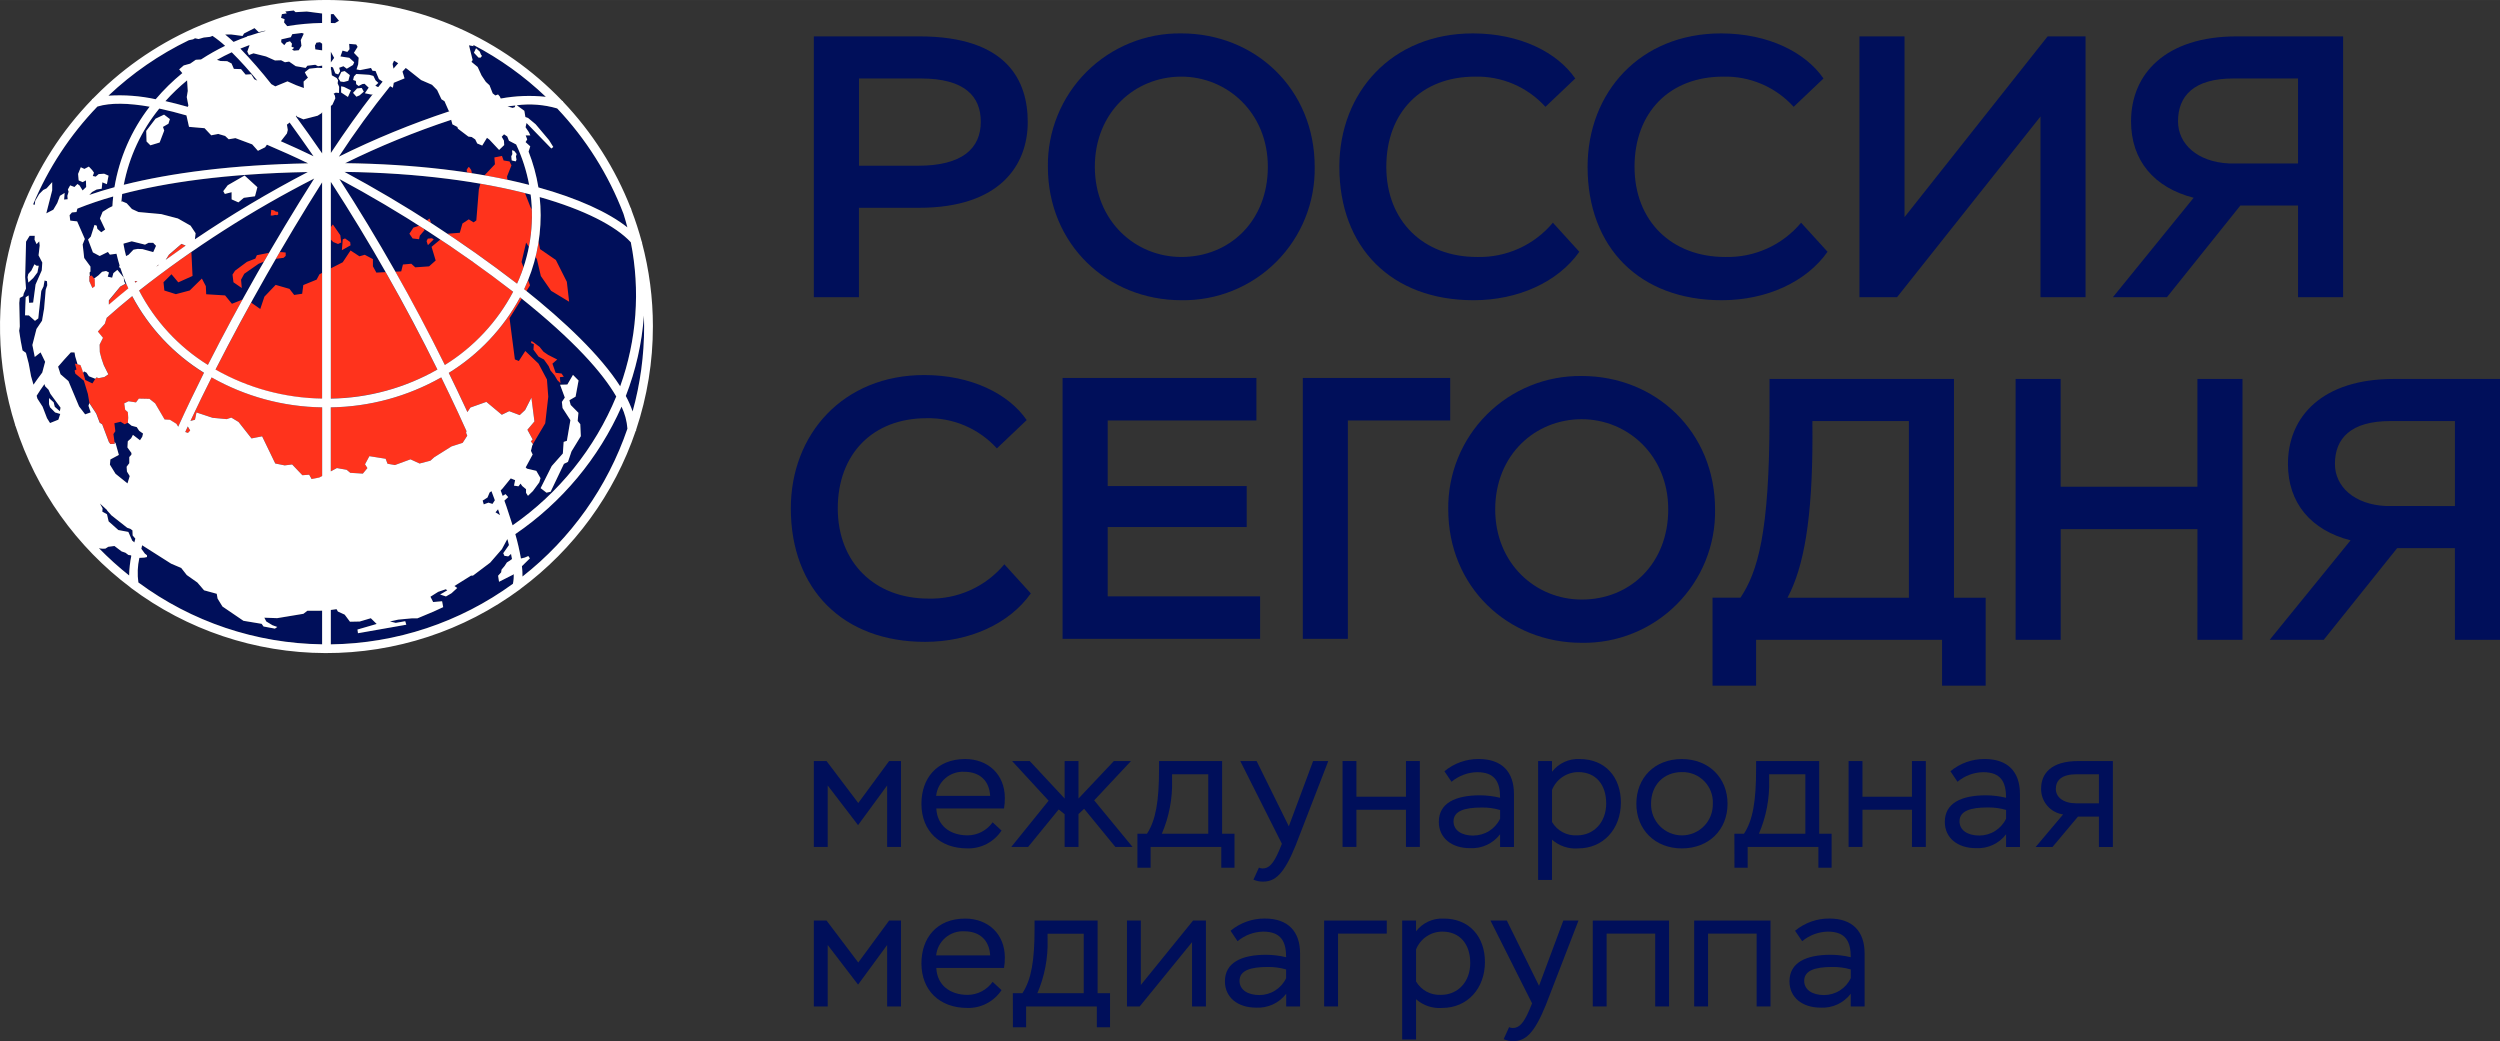 <?xml version="1.0" encoding="UTF-8"?>
<!DOCTYPE svg PUBLIC "-//W3C//DTD SVG 1.1//EN" "http://www.w3.org/Graphics/SVG/1.1/DTD/svg11.dtd">
<!-- Creator: CorelDRAW 2018 (64-Bit) -->
<svg xmlns="http://www.w3.org/2000/svg" xml:space="preserve" width="47.633mm" height="19.837mm" version="1.1" style="shape-rendering:geometricPrecision; text-rendering:geometricPrecision; image-rendering:optimizeQuality; fill-rule:evenodd; clip-rule:evenodd"
viewBox="0 0 1673.81 697.05"
 xmlns:xlink="http://www.w3.org/1999/xlink">
 <rect x="0" y="0" width="1673.81" height="697.05" fill="#333333" stroke="none"/>
 <defs>
  <style type="text/css">
   <![CDATA[
    .fil0 {fill:#000F5A}
    .fil1 {fill:#FF331C}
    .fil2 {fill:white}
   ]]>
  </style>
 </defs>
 <g id="Слой_x0020_1">
  <g id="_2423472067776">
   <path class="fil0" d="M412.6 265.46c-9.02,-15.65 -27.82,-37.21 -64.4,-66.4 -11.2,20.77 -27.67,38.22 -47.75,50.6 3.94,8.03 7.76,16.01 11.41,23.89l1.09 2.34 2.03 -3.05 10.66 -3.78 10.33 8.63 4.96 -2.41 7.01 2.65 3.65 -3.43 4.19 -8.24 2.03 15.89 -4.7 5.58 3.52 6.49 -1.23 1.26 1.4 1.87 0.06 -0.11 -0.55 1.16 -0.84 3.45 1.14 2.44 -4.66 8.64 0.86 0.83 6.26 1.47 2.81 4.89 -0.83 2.83 -4.27 5.8 -3.3 3.2 -1.3 -2.03 0 -2.43 -2.56 -2.13 -1.12 -1.59 -1.4 1.81 -2.98 -0.44 0.74 -3.68 -2.93 -1.18 -5.44 6.7 -1.31 1.38c0.46,1.21 0.91,2.43 1.35,3.64l1.93 -1.19 1.77 2.03 -2.54 2.34 1.42 4c1.49,4.39 2.85,8.57 4.07,12.51l0.04 0c30.94,-21.47 55.03,-51.42 69.38,-86.23l0 0zm-46.71 64.42l-3.93 -3.03 7.43 -14.79 7.45 -8.41 0.54 -7.77 2.16 -0.72 2.37 -13.84 -5.25 -8.1 -0.46 -4.1 1.97 -2.93 -3.17 -8.58 4.86 -0.15 3.77 -6.45 3.74 3.76 -1.99 10.8 -4.14 2.4 0.85 3.17 5.18 5.24 -0.49 5.47 1.74 2.14 0.37 8.04 -6.24 10.19 -2.36 7.02 -2.71 1.33 -8.93 18.7 -2.75 0.61z"/>
   <path class="fil0" d="M226.87 104.87c23.93,-11.86 48.67,-22.02 74.03,-30.39l-0.52 -0.42 -2.78 -6.32 -2.03 -1.29 -2.92 -6.22 -3.42 -3.48 -7.27 -3.16 -9.52 -7.55 -0.83 -0.53 -2.15 2.4 1.38 4.54 -7.23 2.97 -0.57 3.3 -1.83 -1.02c-12.22,15.13 -23.68,30.87 -34.32,47.15l0 0z"/>
   <path class="fil0" d="M431.27 218.67c0,-2.48 -0.06,-4.96 -0.14,-7.42 -1.35,18.46 -5.44,36.61 -12.14,53.85 1.8,3.32 3.33,6.77 4.57,10.35 5.13,-18.49 7.72,-37.59 7.71,-56.78z"/>
   <path class="fil0" d="M333.47 340.97l-1.72 2.03 2.29 1.43 0.75 0.4c-0.43,-1.27 -0.87,-2.56 -1.33,-3.87z"/>
   <path class="fil0" d="M89.97 363.2c0.21,-0.84 0.44,-1.7 0.67,-2.57l-1.82 -2.12 -0.12 -3.38 -1.46 -1.08 -2.03 -0.67 -10.55 -8.3 -2.85 -3.2 -0.18 -0.44c-1.6,-1.41 -3.17,-2.85 -4.71,-4.32l1.76 3.22 -0.16 2.23 3.12 1.73 1.11 4.79 6.51 5.8 6.69 1.25 2.57 5.78 1.45 1.26z"/>
   <path class="fil0" d="M329.72 337.39l1.61 -2.46c-0.73,-2.03 -1.48,-4.07 -2.27,-6.1l-1.24 0.87 -1.43 3.39 -3.23 2.03 0.72 2.56 3.16 -1.16 2.69 0.86z"/>
   <path class="fil0" d="M95.26 292.42l0.51 -2.14 -2.58 -1.83 -1.63 -2.48 -3.48 -0.93 -2.47 -2.03 0.24 -3.27 -0.24 -3.81 -1.79 -1.54 -0.64 -4.31 2.9 -1.42 4.96 0.77 1.91 -2.55 7.11 0.15 3.84 3.05 6.31 10.77 3.59 0.22 4.31 2.68 1.2 1.95c5.22,-11.54 11.02,-23.63 17.27,-36.13 -20.29,-12.53 -36.88,-30.24 -48.06,-51.3 -6.03,4.91 -11.73,9.76 -17.1,14.54l-1.26 3.98 -4.63 5.21 3.43 4.18 -2.27 4.58 0.12 4.97 1.13 4.34 1.55 4.47 3.05 6.1 -2.64 1.79 -3.81 0.77 -1.51 -0.53 -0.77 0.96 -2.32 -0.93 -1.97 -0.77 -1.63 -2.45 -1.66 -0.81 -0.61 0.95 -0.61 -2.15 -1.17 -3.05 -1.91 -0.47 -1.59 -5.34 -0.44 -2.61 -2.47 -0.06c-3.06,3.27 -5.91,6.46 -8.55,9.57l1.63 5.08 5.3 4.58 7.11 16.95 4.07 5.32 3.71 -1.3 -1.47 -4.4 0.56 -1.87 4.66 7.12 2.32 6.1 1.65 1.02 4.46 11.81 1.02 1.41 2.93 -0.13 -0.15 -1.08 0.67 0.52 2.23 7.97 -5.68 3.05 -0.3 3.5 3.76 6.1 8 6.43 1.49 -4.91 -1.85 -3.05 -0.22 -3.19 1.79 -2.4 0 -4.2 0.1 0 1.34 -1.55 0 -1.08 -2.68 -3.68 0.24 -4.14 2.25 -2.03 1.19 -2.27 4.72 3.62 1.53 -2.36z"/>
   <path class="fil0" d="M28.31 249.46l1.92 -7.21 -3.05 -6.3 -3.89 3.05 -1.61 -7.99 2.75 -10.75 3.71 -5.5 1.4 -8.21 1.08 -12.63 1.02 -2.95 -0.18 -2.69 -1.62 -0.45 -0.69 3.91 -1.5 3.05 -1.11 9.9 -0.5 4.65 -0.4 3.86 -2.22 1.63 -4.06 -3.63 -2.59 -0.07 0.2 -6.09 0.25 -5.99 1.94 -1.26 0.35 4.98 2.7 -0.17 1.63 -12.12 4.14 -9.41 0.35 -5.27 -2.5 -4.82 0.77 -6.57 -0.32 -2.78 -1.77 1.84 -1.35 -2.93 0.12 -2.65 -3.43 0 -2.39 3.89 -0.61 23.74 0.57 7.69 -1.53 3.36 -0.35 1.7 -2.29 1.24 -0.34 3.3 0.36 15.79 -0.43 2.88c0.59,4.43 1.35,8.81 2.26,13.15l2.28 1.63 1.86 7.19 1.55 8.41 1.64 5.72 0 0.01c1.82,-2.65 3.77,-5.35 5.88,-8.12zm-9.38 -65.98l2.09 -2.36 2.04 -4.18 1.41 0.99 1.46 0 -0.87 4.49 -2.81 3.72 -3.27 3.03 -0.5 -3.59 0.45 -2.1z"/>
   <polygon class="fil0" points="215.7,29.26 214.25,28.25 211.83,28.56 210.89,30.52 211.12,33.06 215.7,33.71 "/>
   <path class="fil0" d="M35.94 269.39l0.73 2.98 3.41 2.99 0.48 -2.39 -6.8 -9.27 -1.25 -2.77 -2.31 -2.34 -0.42 -1.42c-1.94,2.7 -3.68,5.3 -5.24,7.82l0.51 1.91 3.48 5.4 2.96 7.7 2.03 3.25 5.6 -2.25 1.24 -3.83 -3.46 -1.02 -3.37 -3.44 -0.7 -2.13 0 -4.06 3.11 2.85z"/>
   <path class="fil0" d="M147.64 40.87l4.49 0.13 2.91 1.54 1.54 3.59 4.82 0.18 3.05 3.67 3.72 -0.24 2.1 3.35 2.03 0.92c-5.37,-6.63 -11.09,-12.96 -17.13,-18.98 -3.39,1.56 -6.71,3.27 -9.93,5.08l2.4 0.77z"/>
   <path class="fil0" d="M343.42 390.78c0.47,-2.12 0.64,-4.3 0.52,-6.47l-0.45 0.44 -9.38 4.75 -0.62 -4.06 2.03 -2.25 0.3 -1.84 2.03 -2.43 1.53 -2.36 2.03 -1.27 1.4 -1.02c-0.2,-1.11 -0.41,-2.23 -0.66,-3.42l-1.86 1.64 -2.56 -0.38 -0.79 -1.74 3.83 -5.47c-0.32,-1.26 -0.65,-2.56 -1.02,-3.89l-0.23 0.15 -3.48 6.48 -7.84 9.03 -11.52 8.68 -1.28 0 -11.17 6.97 1.89 1.33 -3.9 3.56 -3.65 2.1 -3.88 -1.29 4.76 -2.8 -0.96 -0.74 -5.16 1.76 -5.15 3.26 1.82 3.56 5.99 -0.53 0.73 3.94 -6.5 3 -10.7 4.48 -3.57 0 -9.3 0.88 -5.59 1.23 3.88 0.96 6.36 -1.13 0.72 2.35 -32.36 5.7 -0.33 -2.47 12.86 -3.73 -3.92 -3.85 -7.43 2.21 -6.53 0.13 -3.54 -4.74 -4.54 -2.08 -0.9 -1.59 -3.85 0.54 0 23.03c43.86,-0.55 86.48,-14.73 121.93,-40.56l0 -0.03z"/>
   <path class="fil0" d="M83.99 370.06l-2.56 -0.87 -4.79 -3.63 -4.15 0.53 -1.82 1.18c-1.48,0.19 -2.99,0.11 -4.44,-0.25 6.36,6.52 13.12,12.63 20.25,18.29l0 -0.03c0.09,-4.44 0.58,-8.87 1.46,-13.23l-0.56 -0.32 -1.37 -0.13 -2.03 -1.54z"/>
   <path class="fil0" d="M221.47 315.56l4.07 -2.21 6.57 1.16 2.41 2.03 8.42 0.52 3.05 -3.7 -1.61 -2.52 2.93 -5.45 10.88 1.74 1.27 3.33 4.94 0.88 10.42 -3.83 6.09 2.8 7.25 -1.89 2.55 -2.29 11.56 -7.26 7.48 -2.4 3.09 -4.8 -0.78 -1.89 0.26 -1.2c-1.84,-4.1 -3.75,-8.29 -5.73,-12.57 -3.6,-7.72 -7.32,-15.51 -11.17,-23.37 -22.58,12.8 -48.01,19.7 -73.96,20.07l0.01 42.83z"/>
   <path class="fil0" d="M227.23 119.85c25.88,40.13 49.46,81.7 70.62,124.51 19.32,-11.99 35.11,-28.91 45.72,-49.03 -36.62,-28.34 -75.54,-53.6 -116.34,-75.5l0 0.02z"/>
   <path class="fil0" d="M345.98 70.47l5.08 3.7 0.71 4.18 1.78 0.62 5.08 4.22 8.91 10.57 2.9 4.64 -1.31 1.02 -16.6 -17.09 -0.66 2.85 2.2 3.29 1.01 2.19 -3.12 0 1.02 2.66 -1.09 1.81 3.13 2.87 -1.12 3.5c3.04,7.73 5.24,15.77 6.58,23.97 26.22,7.29 46.76,16.61 59.58,26.77 -0.79,-3.05 -1.66,-6.03 -2.61,-9.08 -10.01,-26.2 -25.09,-50.17 -44.38,-70.54l0.04 0c-8.8,-2.58 -18.04,-3.31 -27.14,-2.14l0 0z"/>
   <path class="fil0" d="M344.66 71.74l0.35 -1.14c-1.69,0.17 -3.42,0.38 -5.25,0.62l3.43 1.02 1.47 -0.5z"/>
   <path class="fil0" d="M355.29 130.23c-32.71,-8.64 -75.03,-14.53 -124.6,-15.16l0 0.02c40.47,21.77 79.1,46.79 115.5,74.82 8.52,-18.66 11.67,-39.33 9.09,-59.68l0 0z"/>
   <path class="fil0" d="M415.24 258.64c11.09,-30.91 13.54,-64.25 7.11,-96.44 -10.19,-11 -31.2,-21.79 -61.01,-30.26 0.43,4.03 0.65,8.09 0.65,12.14 -0.01,17.12 -3.79,34.04 -11.07,49.53 27.54,21.9 51.26,44.63 64.31,65.03z"/>
   <path class="fil0" d="M224.47 49.11l-1.55 -3.99 -1.38 -0.45 0 2.03 0.17 0 0.46 3.7 3.22 1.81 0.95 1.49 -0.31 2.03 1.02 2.4 -0.09 4.07 -2.13 -0.2 -1.48 0.66 0.83 1.28 0.3 1.86 -1.95 4.29 -1.02 0.8 0 31.5c9.67,-14.63 19.11,-27.85 28.02,-39.34l-0.91 0.26 -4.34 -0.9 2.55 -3.76 -2.78 -2.59 -1.53 0.22 -2.43 1.27 -1.63 -1.23 -0.21 -2.17 -1.86 -0.61 0.58 -2.38 1.58 -1.65 8.69 0.56 2.74 0.75 1.45 2.96 1.85 1.7 -2.03 1.88 1.61 0.83 0.38 0.07c0.98,-1.23 1.95,-2.44 2.92,-3.62l-2.5 -1.71 -2.24 -5.43 -2.03 -0.15 -1.02 -1.88 -7.34 1.45 -2.34 -0.48 1.09 -3.39 0.34 -4.41 -3.19 -3.3 2.49 -4 -0.95 -1.6 -4.74 -0.39 0.25 3.58 -1.45 1.78 -3.23 -0.85 -1.39 3.91 5.95 0.91 3.27 2.96 -0.81 1.83 -4.15 2.5 -2.25 -1.67 -2.85 1.02 0.64 2.32 -1.29 2.15 -1.96 -0.69zm14.61 10.09l3.11 -0.33 1.4 2.48 -2.83 2.47 -2.13 0.9 -2.27 -2.56 2.71 -2.97zm-6.12 5.72l-4.56 -3.01 0.02 -4.1 1.92 0.4 4.63 2.29 -2.01 4.42zm-4.41 -16.77l2.22 -0.57 3.46 2.69 -0.99 3.79 -3.04 0.79 -2.25 -0.28 -1.4 -2.22 1.99 -4.2z"/>
   <polygon class="fil0" points="221.49,41.79 223.73,38.74 221.49,34.6 "/>
   <path class="fil0" d="M221.49 266.85c25.05,-0.37 49.6,-7.07 71.37,-19.47 -21.34,-43.23 -45.18,-85.18 -71.37,-125.66l0 145.12z"/>
   <polygon class="fil0" points="221.49,9.49 221.49,15.37 224.26,15.45 226.97,13.89 223.27,9.35 "/>
   <path class="fil0" d="M316.43 40.19l-0.79 1.21 4.14 3.42 2.62 5.69 2.86 4.3 2.46 2.28 2.13 5.41 1.77 1.4 1.81 -0.65 1.17 1.35 0.64 1.35 0.04 0c9.94,-1.83 20.1,-2.21 30.15,-1.13 -14.47,-13.81 -30.82,-25.52 -48.55,-34.78l0.16 0.85 -3.05 -0.57 2.44 9.86zm2.29 -7.89l2.49 2.26 0.76 1.93 0.7 0.98 -0.9 1.12 -1.38 0 -3.08 -3.27 1.4 -3.02z"/>
   <path class="fil0" d="M306.57 86.14l-0.35 -1.15 -3.35 -1.74 -0.81 -3.05c-24.3,8.03 -48.01,17.72 -70.97,29.02 46.03,0.58 88.25,5.54 123.19,14.53 -1.74,-9.34 -4.66,-18.43 -8.69,-27.04l-4.82 -2.51 -1.14 -2.85 -2.15 -1.47 -1.57 1.63 1.5 2.64 0.16 2.95 -3.41 3.27 -6.55 -6.98 -1.57 -1.15 -3.18 5.19 -3.34 -1.39 -1.34 -2.73 -2.36 -1.6 -2.25 -0.3 -6.98 -5.29zm36.28 14.45l1.45 0.47 1.62 2.05 -0.47 1.58 0.35 2.29 -0.52 1.06 -2.67 -0.65 -0.28 -2.72 0.72 -1.54 -0.19 -2.54z"/>
   <path class="fil0" d="M177.51 98.63l-4.8 2.36 -3.84 -4.31 -11.23 -4.19 -4.51 0.77 -2.39 -2.22 -4.61 -1.35 -4.69 0.92 -4.46 -4.76 -10.43 -0.9 -1.72 -7.66c-6.31,-1.82 -12.4,-3.37 -18.18,-4.59 -12.02,14.79 -20.18,32.33 -23.77,51.05 31.27,-7.87 72.1,-13.36 123.43,-14.38 -8.99,-4.35 -18.27,-8.5 -27.6,-12.48l-1.21 1.75zm-64.72 -15.79l-3.67 2.13 0.83 2.46 -3.06 7.99 -6.18 1.88 -2.58 -2.56 -0.22 -7.07 6.26 -8.21 5.68 -2.7 3.89 2.98 -0.96 3.1z"/>
   <path class="fil0" d="M92.66 389.97c35.66,26.35 78.69,40.84 123.02,41.41l0 -22.53 -2.16 0.09 -7.72 0 -2.65 2.03 -17.56 2.91 -8.61 -0.31 1.31 2.54 4.13 2.51 3.24 1.17 -1.58 1.1 -7.63 -1.42 -1.26 -1.79 -12.19 -2.03 -14.06 -9.57 -3.25 -5.31 -0.57 -3.21 -8.48 -2.32 -4.48 -5.22 -7.11 -5.01 -3.71 -4.74 -6.75 -2.87 -19.4 -12.32c-0.2,0.8 -0.39,1.57 -0.56,2.33l2.36 3.24 1.43 1.14 0 1.18 -1.79 0.37 -3.31 0.18c-1.22,5.43 -1.45,11.03 -0.66,16.53l0 -0.06z"/>
   <path class="fil0" d="M125.85 289.87l1.51 -1.66 -1.62 -2.69c-0.58,1.25 -1.14,2.49 -1.71,3.72l1.82 0.63z"/>
   <path class="fil0" d="M140.55 24.71l-4.06 0.42 -3.57 1.02 -2.35 -0.53 -1.26 0.71 -2.9 0.62c-19.75,9.55 -37.91,22.07 -53.84,37.15 10.61,-0.69 21.27,0.11 31.66,2.37 5.4,-6.36 11.37,-12.22 17.84,-17.5l-2.1 -2.5 3.05 -2.63 4.33 -1.2 3.72 -2.59 3.51 -0.19c5.18,-3.38 10.58,-6.44 16.15,-9.14 -2.64,-2.43 -5.46,-4.66 -8.44,-6.67l-1.73 0.67z"/>
   <path class="fil0" d="M125.28 53.82c-5.19,4.26 -10.04,8.9 -14.52,13.9 4.84,1.09 9.92,2.4 15,3.85l0.38 -0.9 -1.1 -5.68 0.68 -4.07 -0.45 -7.11z"/>
   <path class="fil0" d="M22.17 136.86l1.11 0.3 0.31 -2.63 2.68 -4.58 2.72 -2.73 2.2 -1.07 3.76 -4.17 0 5.44 -3.95 15.46c1.5,-0.82 3.09,-1.64 4.72,-2.46l2.64 -4.48 1.79 -4.81 3.13 -1.91 -0.34 4.43 2.38 -0.24 -0.19 -2.26 0.83 -2.77 -0.5 -1.48 1.54 -2.78 2.84 1.12 2.03 -2.03 1.42 1.02 2.03 3.31 2.39 -2.29 -0.17 -4.46 -2.19 1.18 -2.67 -1.17 -0.38 -4.33 1.8 -4.46 2.43 1.11 2.97 -1.56 2.21 2.33 1.23 1.74 -0.79 2.23 1.93 0.44 2.03 -1.71 3.64 -0.26 2.94 1.3 -1.11 5.71 -3.05 -1.24 -0.44 4.29 -3.36 0.51 -3.05 1.66 -1.89 1.97c5.24,-1.8 10.84,-3.52 16.85,-5.16 3.28,-19.64 11.37,-38.16 23.55,-53.91 -14.08,-2.47 -26.2,-2.78 -34.97,-0.1 -18.28,18.99 -32.87,41.2 -43.05,65.51l0 0z"/>
   <path class="fil0" d="M165.53 24.49l0 -0.27 1.87 -0.39c3.46,-1.19 6.96,-2.24 10.51,-3.15l-0.65 -0.08 -4.07 0.93 -2.8 -2.69 -7 3.58 -1.02 1.67 -7.72 -1.02 -3.89 0.05c1.79,1.45 3.67,3.11 5.63,4.95 2.98,-1.29 6.03,-2.48 9.14,-3.59z"/>
   <path class="fil0" d="M202.11 22.06l0 0.03c-2.15,0.24 -4.29,0.51 -6.42,0.81l-0.97 2.03 -6.33 1.43 -0.13 1.88 2.08 2.03 1.5 -1.91 2.34 -0.69 1.3 1.59 -0.32 2.03 1.81 0.74 -1.45 1.18 1.33 0.74 3.2 -0.28 1.8 -2.97 -0.48 -3.81 2.03 -4.34 -1.3 -0.5z"/>
   <path class="fil0" d="M215.7 75.05l-0.43 0.74 -2.6 1.68 -9.51 2.45 -4.54 -1.95 0 -0.67 -0.56 0.57c5.56,7.58 11.45,15.87 17.64,24.87l0 -27.69z"/>
   <path class="fil0" d="M215.68 272.74c-25.95,-0.37 -51.4,-7.26 -73.99,-20.05 -4.74,9.43 -9.26,18.67 -13.47,27.64l-0.72 1.53 3.05 -0.83 1.02 -4.86 10.79 3.57 9.41 0.88 3.12 -1.02 4.84 2.93 8.67 11.01 7.11 -1.39 8.78 18.17 6.35 1.28 4.96 -0.63 6.86 7.21 4.55 -0.35 1.66 2.91 5.08 -1.02 1.95 -1 0 -45.97z"/>
   <path class="fil0" d="M215.7 43.92l-2.78 0.41 -1.81 -0.97 -5.3 0.62 -1.16 1.48 -6.67 -1.18 -4.41 -3.05 -2.77 0.44 -2.56 -1.33 -4.11 0.13 -5.99 -2.67 -8.41 -2.11 -3.05 1.14 -1.09 -2.3 1.46 -4.06 -0.13 -0.27c-2.02,0.74 -4.02,1.51 -5.99,2.33 7.32,7.58 14.25,15.53 20.76,23.81l2.66 1.49 8.13 -3.36 5.91 2.61 5.08 1.85 -0.13 -2.54 -0.06 -1.8 2.92 -2.63 -1.23 -1.84 -0.86 -1.76 2.98 -2.36 5.58 -0.62 3.05 0.14 0 -1.6z"/>
   <path class="fil0" d="M188.18 11.99l2.35 0.86 -0.34 2.18 2.1 2.49c7.73,-1.28 15.54,-1.99 23.37,-2.12l0 -6.35 -10.24 -1.32 -7.53 0.43 -1.21 -1.12c-1.88,0.2 -3.76,0.41 -5.64,0.66l0.96 1.24 -3.24 0.56 -0.58 2.49z"/>
   <path class="fil0" d="M95.29 166.79l7.32 2.03 1.88 -4.21 -1.93 -2.03 -3.05 0 -2.41 1.24 -8.87 -2.23 -5.45 1.54 -0.12 0.21c0.49,2.76 1.06,5.46 1.76,8.13l1.68 -0.86 3.25 -3.39 2.72 -0.52 3.22 0.1z"/>
   <path class="fil0" d="M215.66 122.15l0 -0.04c-24.96,39.37 -50.3,83.95 -71.36,125.33 21.77,12.38 46.32,19.06 71.36,19.43l0 -144.72z"/>
   <path class="fil0" d="M139.18 244.34c20.01,-39.5 44.47,-82.71 71.19,-124.8 -41.42,21.15 -80.69,46.27 -117.25,75.01 10.6,20.44 26.52,37.64 46.07,49.79l0 0z"/>
   <path class="fil0" d="M188.04 94.59c7.4,3.24 14.77,6.61 21.88,10.04 -5.74,-8.31 -11.08,-15.82 -16.03,-22.62l-0.42 0.42 -1.37 1.02 0.58 3.56 -0.57 2.36 -4.07 5.23z"/>
   <path class="fil0" d="M92.02 188.32l-1.85 -0.13c0.17,0.38 0.33,0.77 0.5,1.15 0.44,-0.32 0.9,-0.66 1.35,-1.02z"/>
   <path class="fil0" d="M110.96 173.94l0 0.04c4.37,-3.18 8.82,-6.35 13.36,-9.53l-2.81 -1.15 -8.39 7.25 -2.15 3.39z"/>
   <path class="fil0" d="M349.8 386l0 -0.03c32.51,-25.51 56.92,-59.89 70.28,-99 -0.39,-5.12 -1.73,-10.12 -3.95,-14.75 -15.29,34.52 -39.93,64.09 -71.13,85.35 1.55,5.38 2.8,10.83 3.77,16.34l2.59 -0.64 2.37 -1.02 1.02 1.57 -5.31 5.21c0.27,2.31 0.39,4.64 0.36,6.97l0 0z"/>
   <path class="fil0" d="M72.89 201.13l0 2.85c4.21,-3.61 8.55,-7.25 13.05,-10.89 -2.04,-4.43 -3.81,-8.98 -5.3,-13.62l-0.9 -0.62 0.39 -1.02c-0.79,-2.61 -1.5,-5.25 -2.12,-7.92l-4.43 0.58 -1.31 -1.79 -5.51 2.71 -4.54 -2.41 -3.25 -8.61 1.85 -1.97 2.47 -7.83 1.5 0.55 0.4 2.09 2.62 2.28 2.62 -1.82 -3.51 -7.42 1.8 -4.43 4.06 -2.55 2.5 -1.23c0.11,-2.19 0.28,-4.36 0.52,-6.5 -8.13,2.29 -16.14,5.01 -23.99,8.14l-0.59 2.27 -3.05 0.28 -1.57 1.83 0.45 3.64 4.63 0.52 5.13 11.77 -1.44 3.65 1.02 9.09 4.18 5.72 0 3.35 -0.6 0.71 0.18 2.23 -0.33 0.1 0 3.41 2.09 4.63 1.66 -1.3 -0.12 -4.57 -0.41 -0.51 2.88 -2.14 2.46 -2.39 2.67 -0.54 1.93 1.02 -0.81 2.79 2.94 0.67 0.83 -3.05 2.66 -2.18 4.24 5.08 0.39 2.84 0.73 1.36 -3.41 1.86 -7.64 9.26z"/>
   <polygon class="fil0" points="106.59,177.17 105.64,177.54 104.63,178.62 "/>
   <path class="fil0" d="M206.12 115.2c-55.23,1.06 -95.35,7.11 -124.29,14.7 -0.22,1.71 -0.4,3.44 -0.54,5.18l0.51 -0.25 3.05 1.28 3.49 3.84 4.38 2.03 15.24 1.39 11.17 2.93 8.48 4.8 3.37 5.08 -0.47 4.06c24.31,-16.46 49.56,-31.51 75.61,-45.06l0 0zm-53.65 8.84l11.3 -6.51 8.56 7.82 -1.61 6.07 -7.46 1.02 -3.64 3.06 -4.54 -2.01 -0.02 -4.78 -4.52 1.17 -1.06 -1.88 2.99 -3.94z"/>
   <path class="fil0" d="M266.6 42.33l-2.8 -1.75 -0.96 2.2 0.6 3.14c1.07,-1.23 2.13,-2.43 3.16,-3.6z"/>
   <path class="fil1" d="M346.18 189.95c-14.92,-11.62 -30.82,-22.94 -46.63,-33.47l8.3 -0.64 1.76 -6.2 4.24 -2.8 3.2 2.03 1.86 -1.3 1.69 -20.82 1.02 -3.76c10.76,1.86 20.8,4 30.13,6.36l-0.08 0.43 3.56 9.02 0.82 1.37c0.08,1.28 0.08,2.58 0.08,3.87 0.01,7.12 -0.67,14.22 -2.03,21.21l-1.86 -2.83 -3.05 12.98 1.31 3.59c-1.24,3.72 -2.67,7.38 -4.3,10.95l0 0zm15.93 -5.15l6.86 9.9 12.08 7.3 -1.54 -13.34 -7.34 -14.6 -10.6 -7.3 -0.96 -5.08c-0.54,3.53 -1.23,7 -2.08,10.42l0.9 1.3 2.68 11.41zm-73.58 -35.93l-0.97 -2.57 -1.72 1.21 2.47 1.58 0.22 -0.22zm72.03 94.59l-8.86 -8.48 -4.34 6.73 -2.64 -1.1 -3.57 -27.57 8.18 -13.08 -1.1 -0.89c-11.22,20.76 -27.68,38.2 -47.75,50.6 3.94,8.03 7.76,16.01 11.41,23.89l1.09 2.28 2.03 -3.05 10.64 -3.75 10.29 8.62 4.96 -2.41 4.2 1.59 2.81 1.06 3.65 -3.43 4.19 -8.24 1.22 9.4 0.85 6.49 -1.61 1.91 -3.05 3.67 3.52 6.49 -1.27 1.27 1.36 1.9 8.28 -13.96 2.03 -17.81 -0.89 -11.52 -5.63 -10.62zm-20.6 -123.02l-0.3 -0.32 -0.17 -2.03 2.94 -7.38 -1.29 -2.64 -3.94 -0.64 -1.12 -3.05 -5.08 1.02 0.36 4.58 -7 7.42c5.32,0.93 10.53,1.94 15.6,3.05l0 0zm3.61 74.92c-14.89,-11.66 -31.58,-23.59 -48.75,-35.02l-5.88 4.91 2.75 9.15 -4.41 3.92 -9.26 0.65 -2.64 -2.4 -5.61 0.51 -1.14 4.6 -3.91 0.2c11.45,20.32 22.72,41.54 33.15,62.55 19.31,-12.02 35.08,-28.96 45.7,-49.07l0 0zm-109.12 -33.31l-3.43 -2.42 -1.54 0.63 -0.59 7.25 5.82 -3.28 -0.26 -2.17zm141.5 88.01l-3.93 -0.49 -2.15 -6.12 3.2 -2.77 -6.01 -3.05 -3.17 -2.16 -2.66 -3.28 -3.2 -2.42 -2.13 -1.52 -0.37 1.37 1.88 0.79 -0.25 3.68 3.41 4.67 3.6 1.92 3.16 4.43 1.26 2.95 2.65 3.15 1.94 3.32 2.05 2.03 -0.39 -4.06 2.63 -0.28 -1.5 -2.15zm-149.63 -86.72l2.16 -1 -0.62 -4.86 -5.01 -7.24 -1.36 1.84 0 8.34 1.66 1.63 3.17 1.29zm3.17 12.23l-7.99 4.07 0 87.16c25.04,-0.35 49.59,-7.02 71.36,-19.4 -10.88,-21.93 -22.68,-44.12 -34.65,-65.22l-6.21 0.32 -2.32 -4.2 0 -4.83 -5.46 -2.9 -3.56 1.02 -5.96 -3.9 -5.22 7.87zm51.08 -15.41l0.51 -2.42 3.2 -3.71 -0.9 -1.15 -2.74 -1.76 -3.87 1.28 -2.68 4.07 2.15 3.16 4.33 0.53zm32.6 -44.61l2.78 0.44 -0.46 -2.18 -1.28 -1.82 -0.61 -0.12 -1.15 1.8 0.12 1.27 0.59 0.62zm-26.51 48.42l3.72 -3.71 -1.18 -0.76 -2.77 0.26 -0.82 1.63 0.82 2.58 0.23 0zm64.26 29.67l1.53 1.24 2.41 -3.85 -1.27 -3.55c-0.84,2.03 -1.72,4.14 -2.66,6.16l0 0zm-161.05 -21.04l1.4 -1.27 0 -2.28 -2.55 -0.26 -1.44 0 -2.61 4.49 5.2 -0.67zm-101.41 25.73c-6.02,4.9 -11.72,9.74 -17.1,14.54l-1.26 3.98 -0.14 0.15 -4.49 5.08 0.25 0.32 3.24 3.77 -2.27 4.58 0.12 4.97 0.34 1.32 0.78 3.05 1.64 4.42 1.8 3.59 1.26 2.52 -2.64 1.79 -2.13 0.43 -1.68 0.34 -1.5 -0.53 -0.2 0.25 -0.84 1.02 -1.79 2.78 -4.75 -2.3 -1.88 -6.59 -0.11 -0.4 -1.17 -3.05 -1.91 -0.47 -1.86 -0.47 1.02 3.95 -1.27 0.65 0.51 2.14 5.72 4.72 2.68 8.87 1.02 5.97 0.8 1.24 3.87 5.89 1.91 5.01 0.41 1.08 1.61 1.06 4.46 11.81 0.83 1.18 0.17 0.23 0.13 0 2.78 -0.12 -0.13 -0.95 0 -0.13 -0.77 -5.42 1.3 -1.92 -0.65 -5.31 4.16 -1.02 2.71 1.67 2.18 -1.02 0.24 -3.28 -0.18 -2.94 0 -0.87 -0.06 -0.05 -1.73 -1.49 -0.7 -4.31 1.94 -0.93 0.94 -0.47 4.96 0.77 1.35 -1.8 0.56 -0.75 7.11 0.15 2.59 2.03 1.25 1.02 2.45 4.21 3.86 6.61 1.7 0.11 1.89 0.11 4.31 2.68 0.46 0.77 0.69 1.17c5.25,-11.54 11.04,-23.63 17.27,-36.13 -20.29,-12.53 -36.88,-30.23 -48.06,-51.3l0 0zm35.55 90.96l1.2 0.37 0.65 0.22 1.48 -1.61 -1.62 -2.7c-0.58,1.25 -1.14,2.49 -1.71,3.72zm53.01 -90.67l-2.77 8.24 -6.1 -4.28c-8.35,15.13 -16.38,30.23 -23.86,44.94 21.77,12.38 46.31,19.06 71.35,19.43l0.02 -84.25 -1.78 0.92 -1.91 3.59 -8.9 3.62 -0.76 5.83 -5.36 0.79 -3.14 -4.06 -9.26 -2.67 -7.54 7.9zm135.29 89.98c-1.83,-4.1 -3.74,-8.29 -5.73,-12.57 -3.57,-7.69 -7.3,-15.48 -11.18,-23.37 -22.57,12.8 -48.01,19.7 -73.96,20.07l0 42.84 2.68 -1.45 1.4 -0.76 1.08 0.16 5.56 1.02 2.41 2.03 8.42 0.52 2.08 -2.56 0.93 -1.14 -1.61 -2.52 2.93 -5.45 7.2 1.15 3.68 0.59 1.27 3.33 4.94 0.87 6.44 -2.36 3.97 -1.47 2.82 1.3 3.28 1.5 7.25 -1.89 2.55 -2.29 11.56 -7.26 1.17 -0.37 6.31 -2.03 3.05 -4.83 -0.78 -1.89 0.26 -1.2zm-184.1 -8.31l-0.72 1.54 3.05 -0.83 0.34 -1.62 0.68 -3.24 10.81 3.57 9.41 0.89 3.12 -1.02 4.84 2.92 5.55 7.05 3.12 3.96 7.11 -1.39 8.78 18.17 6.35 1.28 4.96 -0.63 4.22 4.44 2.63 2.78 4.07 -0.32 0.54 0 1.69 2.94 5.08 -1.02 1.58 -0.85 0.32 -0.17 0 -46.03c-25.98,-0.36 -51.44,-7.26 -74.04,-20.06 -4.74,9.43 -9.26,18.68 -13.47,27.64l0 0zm10.98 -35.94c7.18,-14.22 14.96,-28.87 23.2,-43.79l-7.11 2.81 -4.57 -5.6 -12.65 -0.78 -0.25 -5.44 -2.65 -5.08 -8.13 7.99 -9.29 2.47 -7.7 -2.44 -0.58 -5.55 5.36 -5.34 4.55 5.43 9.54 -4.29 -0.77 -16.01c-12.53,8.64 -24.25,17.27 -35.01,25.87 10.61,20.43 26.52,37.62 46.07,49.77l0 0zm44.99 -100.46l1.37 0.14 0.74 -0.51 -0.12 -1.69 -1.6 -0.21 -1.03 -0.76 -1.92 -0.4 -0.38 3.83 1.38 0 1.56 -0.41zm-122.22 49.06l1.66 -1.3 -0.12 -4.57 -0.15 -0.18 -1.93 -2.47 -1.54 0.45 -0.07 0.02 0 3.41 0.05 0.11 2.1 4.53zm60.54 -29.2l-0.96 -0.39 -8.41 7.24 -1.02 1.64 -1.12 1.76c4.37,-3.17 8.82,-6.33 13.36,-9.49l-1.86 -0.76zm-30.47 24.58l-0.34 0 -1.51 -0.08c0.17,0.39 0.33,0.77 0.5,1.15 0.44,-0.37 0.91,-0.71 1.35,-1.07l0 0zm69.85 4.48l-0.48 -5.58 2.14 -3.94 9.64 -6.72 3.52 -1.42 3.44 -5.92 -8.16 1.62 -1.02 2.28 -5.61 2.16 -8 5.95 -1.67 2.59 0.63 5.15 5.56 3.83zm-77.28 -3l-0.48 0.26 -0.1 -0.01 -2.03 1.1 -1.4 0.76 -7.56 9.26 0 2.85c4.21,-3.61 8.54,-7.24 13.05,-10.89 -0.51,-1.11 -1.02,-2.22 -1.48,-3.33l0 0zm21.05 -12.19l-1.02 1.09 1.95 -1.45 -0.93 0.37z"/>
   <path class="fil2" d="M238.63 64.73l-2.27 -2.56 2.71 -2.97 3.11 -0.33 1.4 2.48 -2.83 2.47 -2.13 0.91zm-83.57 63.96l0.02 4.78 4.54 2.01 3.64 -3.06 7.46 -1.02 1.61 -6.07 -8.56 -7.82 -11.3 6.51 -2.99 3.94 1.06 1.88 4.52 -1.17zm187.54 -21.3l2.67 0.65 0.52 -1.06 -0.35 -2.29 0.47 -1.58 -1.62 -2.05 -1.45 -0.47 0.19 2.54 -0.72 1.54 0.28 2.72zm-320.35 78.74l2.81 -3.72 0.87 -4.49 -1.46 0 -1.41 -0.99 -2.04 4.18 -2.09 2.36 -0.45 2.1 0.5 3.59 3.27 -3.03zm346.38 143.12l8.93 -18.7 2.71 -1.33 2.37 -7.02 6.24 -10.19 -0.37 -8.04 -1.74 -2.14 0.49 -5.47 -5.18 -5.24 -0.85 -3.17 4.14 -2.4 1.99 -10.8 -3.74 -3.76 -3.77 6.45 -4.86 0.15 3.17 8.58 -1.97 2.93 0.46 4.1 5.25 8.1 -2.37 13.84 -2.15 0.72 -0.54 7.76 -7.45 8.41 -7.43 14.79 3.92 3.03 2.75 -0.61zm-264.47 -249.81l-6.26 8.21 0.22 7.07 2.58 2.56 6.18 -1.88 3.06 -7.99 -0.83 -2.46 3.67 -2.13 0.96 -3.1 -3.89 -2.98 -5.68 2.7zm129.07 -25.38l0.99 -3.79 -3.46 -2.69 -2.22 0.57 -1.99 4.2 1.4 2.22 2.25 0.28 3.04 -0.79zm88.54 -15.49l0.9 -1.12 -0.7 -0.98 -0.76 -1.93 -2.49 -2.26 -1.4 3.02 3.08 3.27 1.38 0zm-93.37 19.22l-0.02 4.1 4.56 3.01 2.01 -4.42 -4.63 -2.29 -1.92 -0.4zm208.73 160.82c0.01,23.51 -3.78,46.86 -11.24,69.15l0 0.65 -0.23 0c-14.37,42.36 -41.34,79.32 -77.3,105.93l0 0.13 -0.09 0c-37.74,27.92 -83.49,42.92 -130.44,42.77 -46.95,-0.15 -92.59,-15.45 -130.15,-43.62l-0.13 0 0 -0.18c-36.34,-27.26 -63.33,-65.13 -77.22,-108.38l-0.21 0 0.07 -0.42c-12.65,-39.99 -13.54,-82.78 -2.56,-123.27l-0.16 -0.14 0.3 -0.37c1.78,-6.5 3.85,-12.87 6.21,-19.09 0.12,-0.42 0.24,-0.82 0.38,-1.23l0.32 -0.97 0.12 0c10.59,-27.2 26.52,-52.01 46.83,-72.97l-0.1 -0.28 0.54 -0.18c1.91,-1.96 3.85,-3.89 5.84,-5.78 20.73,-19.79 45.15,-35.3 71.87,-45.65 26.72,-10.35 55.22,-15.33 83.87,-14.67 28.65,0.66 56.88,6.96 83.1,18.54 26.21,11.58 49.89,28.2 69.68,48.93l0.57 0.21 -0.11 0.27c19.61,20.59 35.03,44.8 45.39,71.28l0.1 0 0.31 0.97c0.1,0.31 0.2,0.62 0.28,0.92 2.57,6.75 4.79,13.62 6.67,20.58l0.34 0.46 -0.19 0.13c4.89,18.36 7.36,37.27 7.35,56.27l0 0zm-248.96 -206.65l2.35 0.86 -0.34 2.18 2.1 2.49c7.73,-1.28 15.54,-1.99 23.37,-2.12l0 -6.35 -10.24 -1.32 -7.53 0.43 -1.21 -1.12c-1.88,0.2 -3.76,0.41 -5.64,0.66l0.96 1.24 -3.24 0.56 -0.58 2.49zm13.2 14.91l2.03 -4.34 -1.3 -0.5 0 0.03c-2.15,0.24 -4.29,0.51 -6.42,0.81l-0.97 2.03 -6.33 1.43 -0.13 1.88 2.08 2.03 1.5 -1.91 2.34 -0.69 1.3 1.59 -0.32 2.03 1.81 0.74 -1.45 1.18 1.33 0.74 3.2 -0.28 1.8 -2.97 -0.48 -3.81zm-50.62 -3.76c1.79,1.45 3.67,3.11 5.63,4.95 2.99,-1.29 6.04,-2.48 9.15,-3.59l0 -0.27 1.87 -0.39c3.46,-1.19 6.96,-2.24 10.51,-3.15l-0.65 -0.08 -4.06 0.93 -2.8 -2.69 -7 3.58 -1.02 1.67 -7.72 -1.02 -3.89 0.05zm41.93 63.86l-0.57 2.36 -4.07 5.23c7.4,3.24 14.77,6.61 21.88,10.04 -5.74,-8.31 -11.08,-15.82 -16.03,-22.62l-0.42 0.42 -1.37 1.02 0.58 3.56zm17.69 32.55c-41.42,21.15 -80.69,46.27 -117.25,75.01 10.6,20.44 26.51,37.64 46.07,49.79 20.01,-39.5 44.47,-82.71 71.19,-124.8l0 0zm-66.07 127.89c21.77,12.38 46.32,19.06 71.36,19.43l0 -144.76c-24.96,39.37 -50.3,83.95 -71.36,125.33zm-52.24 -80.76l3.22 0.1 7.32 2.03 1.88 -4.21 -1.93 -2.03 -3.05 0 -2.41 1.24 -8.87 -2.23 -5.45 1.54 -0.12 0.21c0.48,2.76 1.06,5.46 1.76,8.13l1.68 -0.86 3.25 -3.39 2.72 -0.52zm-1.9 21.5c0.17,0.38 0.33,0.77 0.5,1.15 0.44,-0.32 0.9,-0.66 1.35,-1.02l-1.85 -0.13zm-6.23 1.83l-3.41 1.86 -7.64 9.26 0 2.85c4.21,-3.61 8.54,-7.25 13.05,-10.89 -2.04,-4.43 -3.81,-8.98 -5.3,-13.62l-0.9 -0.62 0.38 -1.02c-0.79,-2.61 -1.5,-5.25 -2.11,-7.92l-4.43 0.58 -1.31 -1.79 -5.51 2.71 -4.54 -2.41 -3.25 -8.61 1.85 -1.97 2.47 -7.83 1.5 0.55 0.4 2.09 2.62 2.28 2.62 -1.82 -3.51 -7.42 1.8 -4.43 4.06 -2.55 2.5 -1.23c0.11,-2.19 0.28,-4.36 0.52,-6.5 -8.13,2.29 -16.14,5.01 -23.99,8.14l-0.59 2.27 -3.05 0.28 -1.57 1.83 0.45 3.64 4.63 0.52 5.13 11.77 -1.44 3.65 1.02 9.09 4.18 5.72 0 3.35 -0.6 0.71 0.18 2.23 -0.34 0.1 0 3.41 2.09 4.63 1.66 -1.3 -0.12 -4.57 -0.41 -0.51 2.88 -2.14 2.46 -2.39 2.67 -0.54 1.93 1.02 -0.81 2.79 2.94 0.67 0.83 -3.05 2.66 -2.18 4.24 5.08 0.39 2.84 0.73 1.36zm47.03 -33.81l-0.47 4.06c24.31,-16.46 49.56,-31.51 75.61,-45.06 -55.23,1.06 -95.34,7.11 -124.29,14.7 -0.22,1.71 -0.4,3.44 -0.54,5.18l0.51 -0.25 3.05 1.28 3.49 3.84 4.38 2.03 15.24 1.39 11.17 2.93 8.48 4.8 3.37 5.08zm-9.46 7.1l-8.39 7.25 -2.15 3.39 0 0.04c4.37,-3.18 8.82,-6.35 13.36,-9.53l-2.81 -1.15zm-15.87 14.24l-1.02 1.09 1.96 -1.45 -0.95 0.37zm73.08 -80.66l-1.21 1.75 -4.8 2.36 -3.84 -4.31 -11.23 -4.19 -4.51 0.77 -2.39 -2.22 -4.61 -1.35 -4.69 0.92 -4.46 -4.76 -10.42 -0.9 -1.72 -7.66c-6.31,-1.82 -12.4,-3.37 -18.19,-4.59 -12.01,14.79 -20.18,32.33 -23.77,51.05 31.27,-7.87 72.1,-13.36 123.43,-14.38 -8.99,-4.35 -18.27,-8.5 -27.6,-12.48zm-53.67 -31.88l0.68 -4.07 -0.45 -7.11c-5.19,4.26 -10.04,8.9 -14.52,13.9 4.84,1.09 9.91,2.4 14.99,3.85l0.39 -0.9 -1.1 -5.68zm47.25 -11.01c-5.37,-6.62 -11.09,-12.96 -17.13,-18.98 -3.39,1.56 -6.7,3.27 -9.93,5.08l2.4 0.77 4.49 0.13 2.91 1.54 1.54 3.6 4.82 0.17 3.05 3.67 3.72 -0.24 2.1 3.35 2.03 0.91zm-99.72 10.1c10.61,-0.69 21.27,0.11 31.66,2.37 5.4,-6.36 11.37,-12.22 17.84,-17.5l-2.1 -2.5 3.05 -2.63 4.33 -1.2 3.72 -2.59 3.51 -0.19c5.18,-3.38 10.58,-6.44 16.15,-9.14 -2.64,-2.43 -5.46,-4.66 -8.44,-6.67l-1.73 0.67 -4.06 0.42 -3.57 1.02 -2.35 -0.53 -1.26 0.71 -2.9 0.62c-19.75,9.55 -37.91,22.07 -53.84,37.15l0 0zm-50.41 72.76l1.11 0.3 0.31 -2.63 2.68 -4.58 2.72 -2.73 2.2 -1.07 3.76 -4.17 0 5.44 -3.95 15.46c1.5,-0.82 3.09,-1.64 4.72,-2.46l2.64 -4.48 1.79 -4.81 3.13 -1.91 -0.34 4.43 2.38 -0.24 -0.19 -2.26 0.83 -2.77 -0.5 -1.48 1.54 -2.78 2.84 1.12 2.03 -2.03 1.42 1.02 2.03 3.31 2.39 -2.29 -0.17 -4.46 -2.19 1.18 -2.67 -1.17 -0.38 -4.33 1.8 -4.46 2.43 1.11 2.97 -1.56 2.2 2.33 1.23 1.74 -0.79 2.23 1.93 0.44 2.03 -1.71 3.65 -0.26 2.94 1.3 -1.11 5.71 -3.05 -1.24 -0.44 4.29 -3.36 0.51 -3.05 1.66 -1.89 1.97c5.24,-1.8 10.84,-3.52 16.85,-5.16 3.28,-19.64 11.37,-38.16 23.55,-53.91 -14.08,-2.47 -26.19,-2.78 -34.97,-0.1 -18.28,18.99 -32.87,41.2 -43.05,65.51l0 0zm0.26 120.72l0 0.01c1.82,-2.65 3.77,-5.35 5.88,-8.12l1.92 -7.21 -3.05 -6.3 -3.89 3.05 -1.6 -7.99 2.75 -10.75 3.71 -5.5 1.4 -8.21 1.08 -12.63 1.02 -2.95 -0.19 -2.69 -1.61 -0.45 -0.69 3.91 -1.5 3.05 -1.11 9.9 -0.5 4.65 -0.4 3.86 -2.22 1.63 -4.07 -3.63 -2.59 -0.07 0.2 -6.09 0.25 -5.99 1.94 -1.26 0.35 4.98 2.7 -0.17 1.63 -12.12 4.13 -9.41 0.36 -5.27 -2.5 -4.82 0.77 -6.57 -0.32 -2.78 -1.77 1.84 -1.35 -2.93 0.12 -2.65 -3.43 0 -2.39 3.89 -0.61 23.74 0.57 7.69 -1.53 3.36 -0.35 1.7 -2.29 1.24 -0.34 3.3 0.36 15.79 -0.43 2.88c0.59,4.43 1.35,8.81 2.26,13.15l2.28 1.63 1.86 7.19 1.55 8.41 1.64 5.72zm10.4 13.03l0 -4.06 3.11 2.85 0.73 2.98 3.41 2.99 0.48 -2.39 -6.8 -9.27 -1.25 -2.77 -2.31 -2.34 -0.42 -1.42c-1.94,2.7 -3.69,5.3 -5.24,7.82l0.51 1.91 3.47 5.4 2.96 7.7 2.03 3.25 5.6 -2.25 1.24 -3.83 -3.46 -1.02 -3.36 -3.44 -0.7 -2.13zm31.63 6.37l2.32 6.1 1.65 1.02 4.46 11.81 1.02 1.41 2.93 -0.13 -0.15 -1.08 0.67 0.52 2.23 7.97 -5.68 3.05 -0.3 3.5 3.76 6.1 8 6.43 1.49 -4.91 -1.85 -3.05 -0.22 -3.19 1.79 -2.4 0 -4.2 0.1 0 1.34 -1.55 0 -1.08 -2.68 -3.68 0.24 -4.14 2.25 -2.03 1.19 -2.27 4.72 3.62 1.53 -2.36 0.51 -2.14 -2.58 -1.83 -1.63 -2.48 -3.48 -0.93 -2.47 -2.03 0.24 -3.27 -0.24 -3.81 -1.79 -1.54 -0.64 -4.31 2.9 -1.42 4.96 0.77 1.91 -2.55 7.11 0.15 3.84 3.05 6.31 10.77 3.59 0.22 4.31 2.68 1.2 1.95c5.22,-11.54 11.02,-23.63 17.27,-36.13 -20.29,-12.53 -36.88,-30.24 -48.06,-51.3 -6.03,4.91 -11.73,9.76 -17.1,14.54l-1.26 3.98 -4.63 5.21 3.43 4.18 -2.27 4.58 0.12 4.97 1.13 4.34 1.55 4.47 3.05 6.1 -2.64 1.79 -3.81 0.77 -1.51 -0.53 -0.77 0.96 -2.32 -0.93 -1.97 -0.77 -1.63 -2.45 -1.66 -0.81 -0.61 0.95 -0.61 -2.15 -1.17 -3.05 -1.91 -0.47 -1.59 -5.34 -0.44 -2.61 -2.47 -0.06c-3.06,3.27 -5.91,6.46 -8.55,9.57l1.63 5.08 5.3 4.58 7.11 16.95 4.07 5.32 3.71 -1.3 -1.47 -4.4 0.56 -1.87 4.66 7.12zm61.28 8.56c-0.58,1.25 -1.14,2.49 -1.71,3.72l1.82 0.63 1.51 -1.66 -1.62 -2.69zm-37.79 86.53l-0.56 -0.32 -1.37 -0.13 -2.03 -1.54 -2.56 -0.87 -4.79 -3.63 -4.15 0.53 -1.82 1.18c-1.48,0.19 -2.99,0.11 -4.44,-0.25 6.36,6.52 13.12,12.63 20.25,18.29l0 -0.03c0.09,-4.44 0.58,-8.87 1.46,-13.23l0 0zm2.69 -11.42l-1.82 -2.12 -0.12 -3.38 -1.46 -1.08 -2.03 -0.67 -10.55 -8.3 -2.86 -3.2 -0.17 -0.44c-1.6,-1.41 -3.17,-2.85 -4.71,-4.32l1.76 3.22 -0.17 2.23 3.12 1.73 1.11 4.79 6.51 5.8 6.69 1.25 2.57 5.78 1.45 1.26c0.21,-0.84 0.44,-1.7 0.67,-2.57l0 0zm125.04 48.21l-2.16 0.09 -7.72 0 -2.65 2.03 -17.56 2.91 -8.61 -0.31 1.31 2.54 4.13 2.51 3.24 1.17 -1.58 1.1 -7.63 -1.42 -1.26 -1.79 -12.19 -2.03 -14.06 -9.57 -3.25 -5.31 -0.57 -3.21 -8.48 -2.32 -4.48 -5.22 -7.11 -5.01 -3.71 -4.74 -6.75 -2.87 -19.4 -12.32c-0.2,0.8 -0.39,1.57 -0.56,2.33l2.36 3.24 1.43 1.14 0 1.18 -1.79 0.37 -3.31 0.18c-1.22,5.43 -1.45,11.03 -0.66,16.53l0 -0.06c35.65,26.36 78.69,40.84 123.02,41.41l0 -22.52zm0 -136.1c-25.95,-0.37 -51.4,-7.26 -73.99,-20.05 -4.74,9.43 -9.26,18.67 -13.47,27.64l-0.72 1.53 3.05 -0.83 1.02 -4.86 10.79 3.57 9.41 0.88 3.12 -1.02 4.84 2.93 8.67 11.01 7.11 -1.39 8.78 18.17 6.35 1.28 4.96 -0.63 6.86 7.21 4.55 -0.35 1.66 2.91 5.08 -1.02 1.95 -1 0 -45.97zm0.02 -197.69l-0.43 0.74 -2.6 1.68 -9.51 2.45 -4.54 -1.95 0 -0.67 -0.56 0.57c5.56,7.58 11.45,15.87 17.64,24.87l0 -27.69zm0 -31.12l-2.78 0.41 -1.81 -0.97 -5.3 0.62 -1.16 1.48 -6.67 -1.18 -4.41 -3.05 -2.77 0.44 -2.56 -1.33 -4.11 0.13 -5.99 -2.67 -8.41 -2.11 -3.05 1.14 -1.09 -2.3 1.46 -4.06 -0.13 -0.27c-2.02,0.74 -4.02,1.51 -5.99,2.33 7.32,7.58 14.25,15.53 20.76,23.81l2.66 1.49 8.13 -3.36 5.91 2.61 5.08 1.85 -0.13 -2.54 -0.06 -1.8 2.92 -2.63 -1.23 -1.84 -0.86 -1.76 2.98 -2.36 5.58 -0.62 3.05 0.14 0 -1.6zm0 -14.66l-1.45 -1.02 -2.42 0.32 -0.95 1.96 0.24 2.54 4.58 0.65 0 -4.45zm145.64 102.67c0.43,4.03 0.65,8.09 0.65,12.14 -0.01,17.12 -3.78,34.04 -11.06,49.53 27.54,21.9 51.26,44.63 64.31,65.03 11.09,-30.91 13.54,-64.25 7.11,-96.44 -10.19,-11 -31.2,-21.79 -61.01,-30.26l0 0zm-21.1 200.91l-2.54 2.34 1.42 4c1.49,4.39 2.85,8.57 4.07,12.51l0.04 0c30.94,-21.47 55.03,-51.42 69.38,-86.23 -9.02,-15.65 -27.82,-37.21 -64.4,-66.4 -11.2,20.77 -27.67,38.22 -47.75,50.6 3.94,8.03 7.76,16.01 11.41,23.89l1.09 2.34 2.03 -3.05 10.66 -3.78 10.33 8.63 4.96 -2.41 7.01 2.65 3.65 -3.43 4.19 -8.24 2.03 15.89 -4.7 5.58 3.52 6.49 -1.23 1.26 1.4 1.87 0.06 -0.11 -0.55 1.16 -0.83 3.45 1.14 2.44 -4.66 8.64 0.86 0.83 6.26 1.47 2.81 4.89 -0.83 2.83 -4.27 5.8 -3.3 3.2 -1.3 -2.03 0 -2.43 -2.56 -2.13 -1.11 -1.59 -1.4 1.81 -2.98 -0.44 0.74 -3.68 -2.93 -1.18 -5.44 6.7 -1.31 1.38c0.46,1.21 0.9,2.43 1.35,3.64l1.93 -1.19 1.77 2.03zm-6.77 8.13l-1.72 2.03 2.29 1.43 0.75 0.41c-0.43,-1.27 -0.87,-2.56 -1.33,-3.87l0 0zm-4.41 -12.13l-1.24 0.87 -1.43 3.39 -3.23 2.03 0.72 2.56 3.16 -1.16 2.69 0.86 1.61 -2.46c-0.73,-2.03 -1.48,-4.07 -2.28,-6.1l0 0zm-101.82 -209l0 0.02c25.88,40.13 49.46,81.7 70.62,124.51 19.32,-11.99 35.11,-28.91 45.72,-49.03 -36.62,-28.34 -75.54,-53.6 -116.34,-75.5l0 0zm118.96 70.08c8.52,-18.66 11.67,-39.33 9.09,-59.68 -32.71,-8.64 -75.03,-14.53 -124.6,-15.16l0 0.02c40.47,21.77 79.1,46.79 115.5,74.82l0 0zm26.89 -117.31l0.04 0c-8.8,-2.58 -18.04,-3.31 -27.14,-2.14l5.08 3.7 0.71 4.18 1.78 0.62 5.08 4.22 8.91 10.57 2.9 4.64 -1.31 1.02 -16.6 -17.09 -0.66 2.85 2.2 3.29 1.01 2.19 -3.12 0 1.02 2.66 -1.09 1.81 3.13 2.87 -1.12 3.5c3.04,7.73 5.24,15.77 6.58,23.97 26.22,7.29 46.76,16.61 59.58,26.77 -0.79,-3.05 -1.66,-6.03 -2.61,-9.08 -10.01,-26.2 -25.09,-50.17 -44.38,-70.54l0 0zm-56.03 -41.71l-3.05 -0.57 2.44 9.86 -0.79 1.21 4.14 3.42 2.62 5.69 2.87 4.3 2.46 2.28 2.13 5.41 1.77 1.4 1.81 -0.65 1.17 1.35 0.64 1.35 0.04 0c9.94,-1.83 20.1,-2.21 30.15,-1.13 -14.47,-13.81 -30.82,-25.52 -48.55,-34.78l0.16 0.85zm22.72 40.33l3.43 1.02 1.47 -0.5 0.35 -1.14c-1.69,0.17 -3.43,0.38 -5.25,0.62l0 0zm-37.7 8.99c-24.3,8.03 -48.01,17.72 -70.98,29.02 46.03,0.58 88.26,5.54 123.19,14.53 -1.74,-9.34 -4.66,-18.43 -8.69,-27.04l-4.82 -2.51 -1.14 -2.85 -2.15 -1.47 -1.57 1.63 1.5 2.64 0.16 2.95 -3.41 3.27 -6.55 -6.98 -1.57 -1.15 -3.18 5.19 -3.34 -1.39 -1.34 -2.73 -2.36 -1.6 -2.25 -0.3 -6.98 -5.29 -0.35 -1.15 -3.35 -1.74 -0.81 -3.05zm-39.22 -37.42l0.6 3.14c1.07,-1.23 2.13,-2.43 3.16,-3.6l-2.79 -1.75 -0.96 2.2zm-1.65 14.93c-12.23,15.13 -23.68,30.87 -34.32,47.15 23.93,-11.86 48.67,-22.02 74.03,-30.39l-0.52 -0.42 -2.78 -6.32 -2.03 -1.29 -2.92 -6.22 -3.42 -3.48 -7.27 -3.16 -9.52 -7.55 -0.83 -0.53 -2.15 2.4 1.38 4.54 -7.23 2.97 -0.57 3.3 -1.83 -1.02zm-24.06 -16.06l-0.81 1.83 -4.15 2.5 -2.25 -1.67 -2.84 1.02 0.64 2.32 -1.29 2.15 -1.96 -0.69 -1.55 -3.99 -1.38 -0.45 0 2.03 0.17 0 0.46 3.7 3.22 1.81 0.96 1.49 -0.31 2.03 1.02 2.4 -0.09 4.07 -2.13 -0.2 -1.48 0.66 0.83 1.28 0.3 1.86 -1.95 4.29 -1.02 0.8 0 31.5c9.67,-14.63 19.11,-27.85 28.02,-39.34l-0.91 0.26 -4.34 -0.9 2.55 -3.76 -2.78 -2.59 -1.53 0.22 -2.43 1.27 -1.63 -1.23 -0.21 -2.17 -1.86 -0.61 0.58 -2.38 1.58 -1.65 8.69 0.56 2.74 0.75 1.45 2.96 1.85 1.7 -2.03 1.88 1.62 0.83 0.38 0.07c0.98,-1.23 1.95,-2.44 2.92,-3.62l-2.5 -1.71 -2.24 -5.43 -2.03 -0.15 -1.02 -1.88 -7.34 1.45 -2.34 -0.48 1.09 -3.39 0.34 -4.41 -3.19 -3.3 2.49 -4 -0.95 -1.6 -4.74 -0.39 0.24 3.58 -1.45 1.78 -3.23 -0.85 -1.39 3.91 5.95 0.91 3.27 2.96zm-15.64 -26.28l2.77 0.08 2.71 -1.56 -3.7 -4.54 -1.78 0.14 0 5.88zm0 26.42l2.23 -3.05 -2.23 -4.14 0 7.19zm0 225.06c25.05,-0.37 49.6,-7.07 71.37,-19.47 -21.34,-43.23 -45.18,-85.18 -71.37,-125.66l0 145.12zm-0.02 48.71l4.07 -2.21 6.57 1.16 2.41 2.03 8.42 0.52 3.05 -3.7 -1.61 -2.52 2.93 -5.45 10.88 1.74 1.27 3.33 4.94 0.88 10.42 -3.83 6.09 2.8 7.25 -1.89 2.55 -2.29 11.56 -7.26 7.48 -2.4 3.09 -4.8 -0.78 -1.89 0.26 -1.2c-1.84,-4.1 -3.75,-8.29 -5.73,-12.57 -3.6,-7.72 -7.32,-15.51 -11.17,-23.37 -22.58,12.8 -48.01,19.7 -73.96,20.07l0.01 42.83zm122.47 68.74l-0.45 0.44 -9.38 4.75 -0.62 -4.06 2.03 -2.25 0.29 -1.84 2.03 -2.43 1.53 -2.36 2.03 -1.27 1.4 -1.02c-0.2,-1.11 -0.41,-2.23 -0.66,-3.42l-1.86 1.64 -2.56 -0.38 -0.79 -1.74 3.83 -5.47c-0.32,-1.26 -0.65,-2.56 -1.02,-3.89l-0.23 0.15 -3.48 6.48 -7.84 9.03 -11.51 8.68 -1.28 0 -11.17 6.97 1.89 1.33 -3.9 3.56 -3.65 2.1 -3.88 -1.29 4.76 -2.8 -0.96 -0.74 -5.16 1.76 -5.15 3.26 1.82 3.56 5.99 -0.53 0.73 3.94 -6.5 3 -10.7 4.48 -3.57 0 -9.3 0.88 -5.59 1.23 3.88 0.96 6.36 -1.13 0.72 2.35 -32.36 5.7 -0.33 -2.47 12.86 -3.73 -3.92 -3.85 -7.43 2.21 -6.53 0.13 -3.54 -4.74 -4.54 -2.08 -0.9 -1.59 -3.85 0.54 0 23.03c43.86,-0.55 86.48,-14.73 121.93,-40.56l0 -0.03c0.46,-2.12 0.64,-4.3 0.52,-6.47l0 0zm76.14 -97.33c-0.39,-5.12 -1.73,-10.12 -3.95,-14.75 -15.29,34.52 -39.93,64.09 -71.13,85.35 1.55,5.38 2.8,10.83 3.77,16.34l2.59 -0.64 2.37 -1.02 1.02 1.57 -5.31 5.21c0.27,2.31 0.39,4.64 0.36,6.97l0 -0.03c32.51,-25.5 56.92,-59.89 70.28,-99l0 0zm11.18 -68.31c0,-2.48 -0.06,-4.96 -0.14,-7.42 -1.35,18.46 -5.44,36.61 -12.14,53.85 1.8,3.32 3.33,6.77 4.57,10.35 5.13,-18.49 7.72,-37.59 7.71,-56.78l0 0z"/>
   <path class="fil0" d="M575.08 198.99l0 -59.87 40.17 0c54.39,0 72.85,-28.7 72.85,-57.39 0,-27.69 -13.72,-57.38 -72.61,-57.38l-70.61 0 0 174.64 30.21 0zm41.42 -146.46c29.69,0 40.16,12.19 40.16,28.95 0,17.96 -12.47,29.47 -41.91,29.47l-39.63 0 0 -58.42 41.38 0z"/>
   <path class="fil0" d="M701.58 111.67c0,51.9 39.92,89.32 89.32,89.32 11.79,0.2 23.49,-1.97 34.42,-6.39 10.93,-4.42 20.86,-10.99 29.19,-19.32 8.34,-8.34 14.91,-18.26 19.32,-29.19 4.42,-10.93 6.59,-22.63 6.39,-34.42 0,-51.9 -39.63,-89.32 -89.32,-89.32 -11.78,-0.16 -23.46,2.04 -34.37,6.48 -10.91,4.43 -20.82,11.01 -29.14,19.33 -8.33,8.32 -14.9,18.23 -19.33,29.14 -4.43,10.91 -6.64,22.59 -6.48,34.37l0 0zm31.44 0c0,-36.43 26.7,-60.37 57.92,-60.37 30.48,0 57.91,23.95 57.91,60.37 0,36.18 -25.4,60.37 -57.91,60.37 -30.97,0 -57.92,-24.19 -57.92,-60.37l0 0z"/>
   <path class="fil0" d="M1039.69 149.09c-6.2,7.43 -14,13.35 -22.81,17.32 -8.82,3.98 -18.42,5.9 -28.08,5.63 -35.68,0 -60.63,-23.95 -60.63,-60.37 0,-36.43 23.46,-60.37 59.38,-60.37 8.85,-0.22 17.64,1.47 25.78,4.96 8.13,3.49 15.43,8.69 21.38,15.25l19.96 -18.97c-11.98,-17.46 -36.93,-30.19 -68.61,-30.19 -54.15,0 -89.33,39.42 -89.33,89.32 0,54.15 34.93,89.32 89.82,89.32 29.69,0 56.38,-11.98 70.86,-32.43l-17.72 -19.47z"/>
   <path class="fil0" d="M1205.88 149.09c-6.2,7.43 -14,13.35 -22.81,17.32 -8.82,3.97 -18.42,5.9 -28.08,5.63 -35.68,0 -60.63,-23.95 -60.63,-60.37 0,-36.43 23.45,-60.37 59.38,-60.37 8.85,-0.22 17.64,1.48 25.78,4.96 8.14,3.49 15.43,8.69 21.38,15.25l19.97 -18.97c-11.98,-17.46 -36.94,-30.19 -68.62,-30.19 -54.15,0 -89.32,39.42 -89.32,89.32 0,54.15 34.92,89.32 89.82,89.32 29.69,0 56.38,-11.98 70.85,-32.43l-17.71 -19.47z"/>
   <polygon class="fil0" points="1270.1,198.99 1366.16,77.99 1366.16,198.99 1396.33,198.99 1396.33,24.35 1370.93,24.35 1275.13,145.36 1275.13,24.35 1244.94,24.35 1244.94,198.99 "/>
   <path class="fil0" d="M1538.58 198.99l30.19 0 0 -174.64 -71.13 0c-47.9,0 -70.85,25.2 -70.85,56.9 0,26.2 15.46,44.41 41.91,51.15l-54.08 66.59 36.18 0 49.16 -61.37 38.63 0 0 61.37zm-46.16 -89.56c-21.2,-1.02 -34.18,-12.98 -34.18,-28.2 0,-16.97 10.48,-28.7 37.17,-28.7l43.17 0 0 56.9 -46.16 -0.01z"/>
   <path class="fil0" d="M672.43 377.81c-6.2,7.42 -13.99,13.35 -22.81,17.32 -8.81,3.98 -18.41,5.9 -28.08,5.63 -35.68,0 -60.63,-23.96 -60.63,-60.38 0,-36.43 23.45,-60.38 59.38,-60.38 8.85,-0.21 17.64,1.48 25.78,4.97 8.13,3.49 15.43,8.69 21.37,15.24l19.96 -18.96c-11.97,-17.47 -36.94,-30.16 -68.6,-30.16 -54.15,0 -89.32,39.42 -89.32,89.32 0,54.15 34.92,89.32 89.82,89.32 29.69,0 56.39,-11.98 70.86,-32.43l-17.72 -19.5z"/>
   <polygon class="fil0" points="711.41,427.71 843.67,427.71 843.67,399.26 741.63,399.26 741.63,352.86 834.7,352.86 834.7,325.42 741.63,325.42 741.63,281.5 841.2,281.5 841.2,253.05 711.41,253.05 "/>
   <polygon class="fil0" points="872.26,427.71 902.43,427.71 902.43,281.5 970.94,281.5 970.94,253.05 872.26,253.05 "/>
   <path class="fil0" d="M969.64 341.04c0,51.9 39.92,89.33 89.31,89.33 11.78,0.2 23.49,-1.97 34.42,-6.39 10.93,-4.42 20.86,-10.99 29.19,-19.32 8.34,-8.33 14.91,-18.26 19.33,-29.19 4.42,-10.92 6.59,-22.63 6.39,-34.42 0,-51.9 -39.62,-89.32 -89.33,-89.32 -11.78,-0.15 -23.46,2.05 -34.37,6.48 -10.91,4.43 -20.82,11.01 -29.14,19.33 -8.33,8.32 -14.9,18.23 -19.33,29.14 -4.43,10.91 -6.63,22.6 -6.48,34.37l0 0zm31.44 0c0,-36.43 26.7,-60.38 57.92,-60.38 30.48,0 57.92,23.96 57.92,60.38 0,36.17 -25.4,60.37 -57.92,60.37 -30.97,0 -57.92,-24.2 -57.92,-60.37l0 0z"/>
   <path class="fil0" d="M1146.58 459.05l29.17 0 0 -30.69 124.51 0 0 30.69 29.19 0 0 -58.88 -21.21 0 0 -146.47 -123.5 0 0 25.45c0,77.6 -7.97,103.79 -19.46,121.01l-18.7 0 0 58.88zm66.85 -177.15l64.63 0 0 118.27 -81.29 0c10.98,-20.46 16.71,-53.15 16.71,-107.29l-0.05 -10.98z"/>
   <polygon class="fil0" points="1471.22,428.36 1501.4,428.36 1501.4,253.71 1471.22,253.71 1471.22,325.85 1379.65,325.85 1379.65,253.71 1349.5,253.71 1349.5,428.36 1379.69,428.36 1379.69,354.26 1471.25,354.26 "/>
   <path class="fil0" d="M1643.63 428.36l30.19 0 0 -174.65 -71.12 0c-47.91,0 -70.86,25.21 -70.86,56.9 0,26.2 15.46,44.41 41.91,51.15l-54.14 66.61 36.18 0 49.15 -61.37 38.67 0 0.02 61.36zm-46.16 -89.57c-21.21,-1.02 -34.18,-12.97 -34.18,-28.2 0,-16.97 10.48,-28.69 37.17,-28.69l43.17 0 0 56.9 -46.16 -0.01z"/>
   <polygon class="fil0" points="544.87,567.03 554.17,567.03 554.17,525.89 574.49,552.44 593.96,525.89 593.96,567.03 603.24,567.03 603.24,509.53 595.28,509.53 574.63,537.63 553.39,509.53 544.87,509.53 "/>
   <path class="fil0" d="M664.59 550.55c-1.89,2.68 -4.4,4.86 -7.3,6.38 -2.9,1.52 -6.12,2.33 -9.4,2.36 -11.72,0 -20.46,-6.41 -21.01,-18.03l45.34 0c0.38,-2.31 0.56,-4.63 0.55,-6.97 0,-15.93 -11.39,-26.11 -26.54,-26.11 -19.13,0 -29.31,13.06 -29.31,29.97 0,18.29 12.39,29.86 30.63,29.86 4.54,0.14 9.03,-0.88 13.05,-2.97 4.03,-2.09 7.45,-5.18 9.95,-8.96l-5.97 -5.54zm-19.03 -33.83c10.29,0 16.82,5.85 17.37,16.14l-36.16 0c0.46,-4.59 2.68,-8.82 6.17,-11.83 3.5,-3 8.02,-4.55 12.62,-4.32l0 0z"/>
   <polygon class="fil0" points="702.07,536.07 677.07,567.03 688.36,567.03 708.82,541.93 712.8,545.13 712.8,567.03 722.08,567.03 722.08,545.02 725.85,541.49 746.75,567.03 758.25,567.03 732.58,535.85 757.23,509.53 745.76,509.53 722.08,534.63 722.08,509.53 712.8,509.53 712.8,534.63 689.43,509.53 677.63,509.53 "/>
   <path class="fil0" d="M761.51 580.98l8.85 0 0 -13.94 47.33 0 0 13.94 8.85 0 0 -22.78 -8.3 0 0 -48.67 -42.24 0 0 5.31c0,21.34 -2.1,34.17 -8.07,43.36l-6.41 0 0 22.78zm23.22 -62.6l24.23 0 0 39.82 -31.08 0c4.86,-11.3 7.19,-23.53 6.86,-35.84l0 -3.98z"/>
   <path class="fil0" d="M839.2 588.93c2.02,0.92 4.21,1.37 6.42,1.32 7.96,0 13.93,-4.74 21.79,-24.1l21.91 -56.62 -10.16 0 -16.26 43.69 -21.57 -43.69 -10.94 0 27.87 55.4 -1.77 4.32c-3.98,9.29 -6.97,12.2 -11.18,12.2 -0.84,-0.01 -1.67,-0.21 -2.43,-0.56l-3.68 8.05z"/>
   <polygon class="fil0" points="941.33,567.03 950.62,567.03 950.62,509.53 941.33,509.53 941.33,533.41 908.15,533.41 908.15,509.53 898.87,509.53 898.87,567.03 908.15,567.03 908.15,542.15 941.33,542.15 "/>
   <path class="fil0" d="M971.84 523.4c4.82,-4.02 10.86,-6.29 17.14,-6.42 12.06,0 15.37,6.75 15.37,17.14 -4.42,-1.08 -8.95,-1.63 -13.49,-1.65 -16.59,0 -27.54,5.31 -27.54,17.8 0,10.62 8.4,17.59 20.9,17.59 3.85,0.21 7.7,-0.53 11.21,-2.15 3.51,-1.62 6.57,-4.07 8.91,-7.14l0 8.52 9.29 0 0 -35.55c0,-14.81 -8.12,-23.37 -23.55,-23.37 -8.39,-0.08 -16.55,2.83 -23.01,8.19l4.76 7.05zm14.6 36.05c-7.85,0 -13.27,-3.54 -13.27,-9.51 0,-6.97 7.3,-9.29 18.91,-9.29 4.15,-0.06 8.29,0.49 12.27,1.66l0 5.85c-1.62,3.37 -4.17,6.21 -7.33,8.2 -3.17,1.99 -6.84,3.04 -10.58,3.04l0 0.05z"/>
   <path class="fil0" d="M1029.81 589.15l9.29 0 0 -26.99c2.37,2.1 5.14,3.7 8.14,4.71 3,1 6.17,1.4 9.33,1.15 17.04,0 28.65,-13.16 28.65,-30.74 0,-17.03 -10.51,-29.09 -27.55,-29.09 -3.55,-0.19 -7.1,0.48 -10.34,1.97 -3.24,1.49 -6.06,3.74 -8.23,6.56l0 -7.19 -9.29 0 0 79.63zm26.89 -72.22c11.6,0 18.69,8.19 18.69,21.02 0,12.49 -8.19,21.34 -19.57,21.34 -3.34,0.18 -6.66,-0.55 -9.61,-2.13 -2.94,-1.58 -5.4,-3.94 -7.1,-6.82l0 -21.46c1.4,-3.52 3.83,-6.54 6.96,-8.67 3.14,-2.13 6.84,-3.27 10.63,-3.28z"/>
   <path class="fil0" d="M1095.58 538.16c0,17.37 12.61,29.86 30.41,29.86 18.14,0 30.64,-12.5 30.64,-29.86 0,-17.36 -12.5,-29.97 -30.64,-29.97 -18.14,0 -30.41,12.5 -30.41,29.97zm9.84 0c0,-12.82 8.73,-21.23 20.56,-21.23 2.79,-0.08 5.57,0.41 8.16,1.45 2.59,1.04 4.94,2.61 6.89,4.61 1.96,2 3.48,4.37 4.47,6.99 0.99,2.61 1.43,5.4 1.28,8.19 0.06,2.75 -0.43,5.49 -1.44,8.05 -1.01,2.56 -2.52,4.89 -4.45,6.86 -1.92,1.97 -4.22,3.53 -6.76,4.6 -2.54,1.07 -5.27,1.62 -8.02,1.62 -2.75,0 -5.48,-0.55 -8.02,-1.62 -2.54,-1.07 -4.84,-2.63 -6.76,-4.6 -1.93,-1.97 -3.44,-4.3 -4.45,-6.86 -1.01,-2.56 -1.5,-5.3 -1.44,-8.05l-0.01 0z"/>
   <path class="fil0" d="M1161.26 580.98l8.85 0 0 -13.94 47.34 0 0 13.94 8.85 0 0 -22.78 -8.3 0 0 -48.67 -42.25 0 0 5.31c0,21.34 -2.1,34.17 -8.12,43.36l-6.42 0 0.05 22.78zm23.23 -62.6l24.23 0 0 39.82 -31.08 0c4.85,-11.3 7.19,-23.53 6.86,-35.84l0 -3.98z"/>
   <polygon class="fil0" points="1280.09,567.03 1289.38,567.03 1289.38,509.53 1280.09,509.53 1280.09,533.41 1246.97,533.41 1246.97,509.53 1237.67,509.53 1237.67,567.03 1246.97,567.03 1246.97,542.15 1280.14,542.15 "/>
   <path class="fil0" d="M1310.6 523.4c4.82,-4.02 10.87,-6.29 17.14,-6.42 12.06,0 15.37,6.75 15.37,17.14 -4.42,-1.08 -8.95,-1.63 -13.49,-1.65 -16.59,0 -27.53,5.31 -27.53,17.8 0,10.62 8.4,17.59 20.9,17.59 3.86,0.21 7.71,-0.53 11.22,-2.15 3.51,-1.62 6.57,-4.07 8.91,-7.14l0 8.52 9.29 0 0 -35.55c0,-14.81 -8.13,-23.37 -23.55,-23.37 -8.4,-0.08 -16.55,2.83 -23.01,8.19l4.75 7.05zm14.61 36c-7.85,0 -13.27,-3.54 -13.27,-9.51 0,-6.97 7.3,-9.29 18.91,-9.29 4.15,-0.07 8.29,0.5 12.27,1.66l0 5.85c-1.62,3.38 -4.16,6.23 -7.33,8.23 -3.17,2 -6.84,3.06 -10.59,3.06l0 0z"/>
   <path class="fil0" d="M1391.45 509.53c-18.46,0 -24.88,8.62 -24.88,18.47 -0.07,4.18 1.38,8.24 4.09,11.42 2.71,3.18 6.49,5.26 10.63,5.85l-18.37 21.79 11.28 0 17.04 -20.32 14.04 0 0 20.32 9.34 0 0 -57.51 -23.17 -0.02zm-15.02 18.69c0,-5.75 3.86,-9.85 13.93,-9.85l14.92 0 0 19.46 -15.15 0c-8.63,0 -13.7,-4.08 -13.7,-9.61l0 0z"/>
   <polygon class="fil0" points="544.87,673.83 554.17,673.83 554.17,632.69 574.49,659.23 593.96,632.69 593.96,673.83 603.24,673.83 603.24,616.32 595.28,616.32 574.63,644.42 553.39,616.32 544.87,616.32 "/>
   <path class="fil0" d="M664.59 657.35c-1.89,2.67 -4.4,4.86 -7.3,6.38 -2.9,1.53 -6.12,2.33 -9.4,2.36 -11.72,0 -20.46,-6.41 -21.01,-18.02l45.34 0c0.38,-2.31 0.56,-4.64 0.55,-6.97 0,-15.93 -11.39,-26.09 -26.54,-26.09 -19.13,0 -29.31,13.04 -29.31,29.96 0,18.29 12.39,29.86 30.63,29.86 4.54,0.14 9.03,-0.89 13.05,-2.97 4.03,-2.09 7.45,-5.18 9.95,-8.96l-5.97 -5.54zm-19.03 -33.84c10.29,0 16.82,5.85 17.37,16.14l-36.16 0c0.46,-4.59 2.68,-8.82 6.17,-11.82 3.5,-3 8.02,-4.55 12.62,-4.32l0 0z"/>
   <path class="fil0" d="M678.17 687.77l8.84 0 0 -13.94 47.34 0 0 13.94 8.85 0 0 -22.79 -8.32 0 0 -48.66 -42.22 0 0 5.31c0,21.34 -2.1,34.16 -8.13,43.34l-6.41 0 0.05 22.79zm23.18 -62.61l24.23 0 0 39.82 -31.04 0c4.85,-11.31 7.19,-23.54 6.85,-35.84l-0.04 -3.98z"/>
   <polygon class="fil0" points="763.05,673.83 798.1,630.81 798.1,673.83 807.39,673.83 807.39,616.32 798.78,616.32 763.82,659.44 763.82,616.32 754.53,616.32 754.53,673.83 "/>
   <path class="fil0" d="M828.58 630.15c4.82,-4.03 10.87,-6.29 17.14,-6.42 12.05,0 15.37,6.74 15.37,17.14 -4.4,-1.06 -8.91,-1.61 -13.44,-1.63 -16.58,0 -27.54,5.3 -27.54,17.8 0,10.62 8.4,17.59 20.9,17.59 3.86,0.21 7.71,-0.53 11.22,-2.15 3.51,-1.62 6.57,-4.07 8.91,-7.14l0 8.52 9.29 0 0 -35.52c0,-14.81 -8.13,-23.37 -23.55,-23.37 -8.39,-0.08 -16.54,2.82 -23,8.18l4.7 7.01zm14.6 36.05c-7.85,0 -13.28,-3.54 -13.28,-9.52 0,-6.96 7.31,-9.28 18.92,-9.28 4.15,-0.06 8.29,0.5 12.27,1.66l0 5.85c-1.61,3.38 -4.15,6.24 -7.33,8.23 -3.17,2 -6.84,3.06 -10.58,3.06l0 0z"/>
   <polygon class="fil0" points="886.55,673.83 895.85,673.83 895.85,625.06 928.47,625.06 928.47,616.32 886.55,616.32 "/>
   <path class="fil0" d="M938.8 695.95l9.28 0 0 -26.98c2.37,2.1 5.14,3.7 8.14,4.71 3,1 6.18,1.4 9.34,1.15 17.03,0 28.64,-13.16 28.64,-30.75 0,-17.03 -10.51,-29.08 -27.54,-29.08 -3.56,-0.2 -7.11,0.47 -10.35,1.96 -3.24,1.48 -6.07,3.74 -8.24,6.55l0 -7.19 -9.28 0 0 79.63zm26.87 -72.22c11.61,0 18.69,8.19 18.69,21.01 0,12.5 -8.13,21.33 -19.57,21.33 -3.34,0.18 -6.66,-0.55 -9.61,-2.13 -2.94,-1.58 -5.4,-3.94 -7.1,-6.82l0 -21.45c1.41,-3.52 3.83,-6.54 6.96,-8.67 3.13,-2.13 6.83,-3.27 10.62,-3.28z"/>
   <path class="fil0" d="M1006.73 695.73c2.01,0.91 4.21,1.36 6.41,1.32 7.97,0 13.94,-4.75 21.8,-24.1l21.9 -56.62 -10.16 0 -16.26 43.69 -21.56 -43.69 -10.95 0 27.85 55.43 -1.77 4.31c-3.98,9.3 -6.97,12.19 -11.18,12.19 -0.84,-0.01 -1.67,-0.2 -2.44,-0.56l-3.64 8.04z"/>
   <polygon class="fil0" points="1108.19,673.83 1117.48,673.83 1117.48,616.32 1066.4,616.32 1066.4,673.83 1075.68,673.83 1075.68,625.06 1108.19,625.06 "/>
   <polygon class="fil0" points="1176.1,673.83 1185.39,673.83 1185.39,616.32 1134.3,616.32 1134.3,673.83 1143.59,673.83 1143.59,625.06 1176.1,625.06 "/>
   <path class="fil0" d="M1206.62 630.15c4.82,-4.03 10.87,-6.29 17.15,-6.42 12.04,0 15.36,6.74 15.36,17.14 -4.42,-1.06 -8.96,-1.62 -13.5,-1.63 -16.59,0 -27.54,5.3 -27.54,17.8 0,10.62 8.4,17.59 20.9,17.59 3.85,0.21 7.71,-0.53 11.21,-2.15 3.51,-1.62 6.57,-4.07 8.91,-7.14l0 8.52 9.29 0 0 -35.52c0,-14.81 -8.13,-23.37 -23.55,-23.37 -8.39,-0.08 -16.54,2.82 -23.01,8.18l4.77 7.01zm14.6 36.05c-7.86,0 -13.27,-3.54 -13.27,-9.52 0,-6.96 7.3,-9.28 18.91,-9.28 4.15,-0.06 8.29,0.5 12.27,1.66l0 5.85c-1.62,3.38 -4.16,6.24 -7.33,8.23 -3.17,2 -6.84,3.06 -10.58,3.06l0 0z"/>
  </g>
 </g>
</svg>
